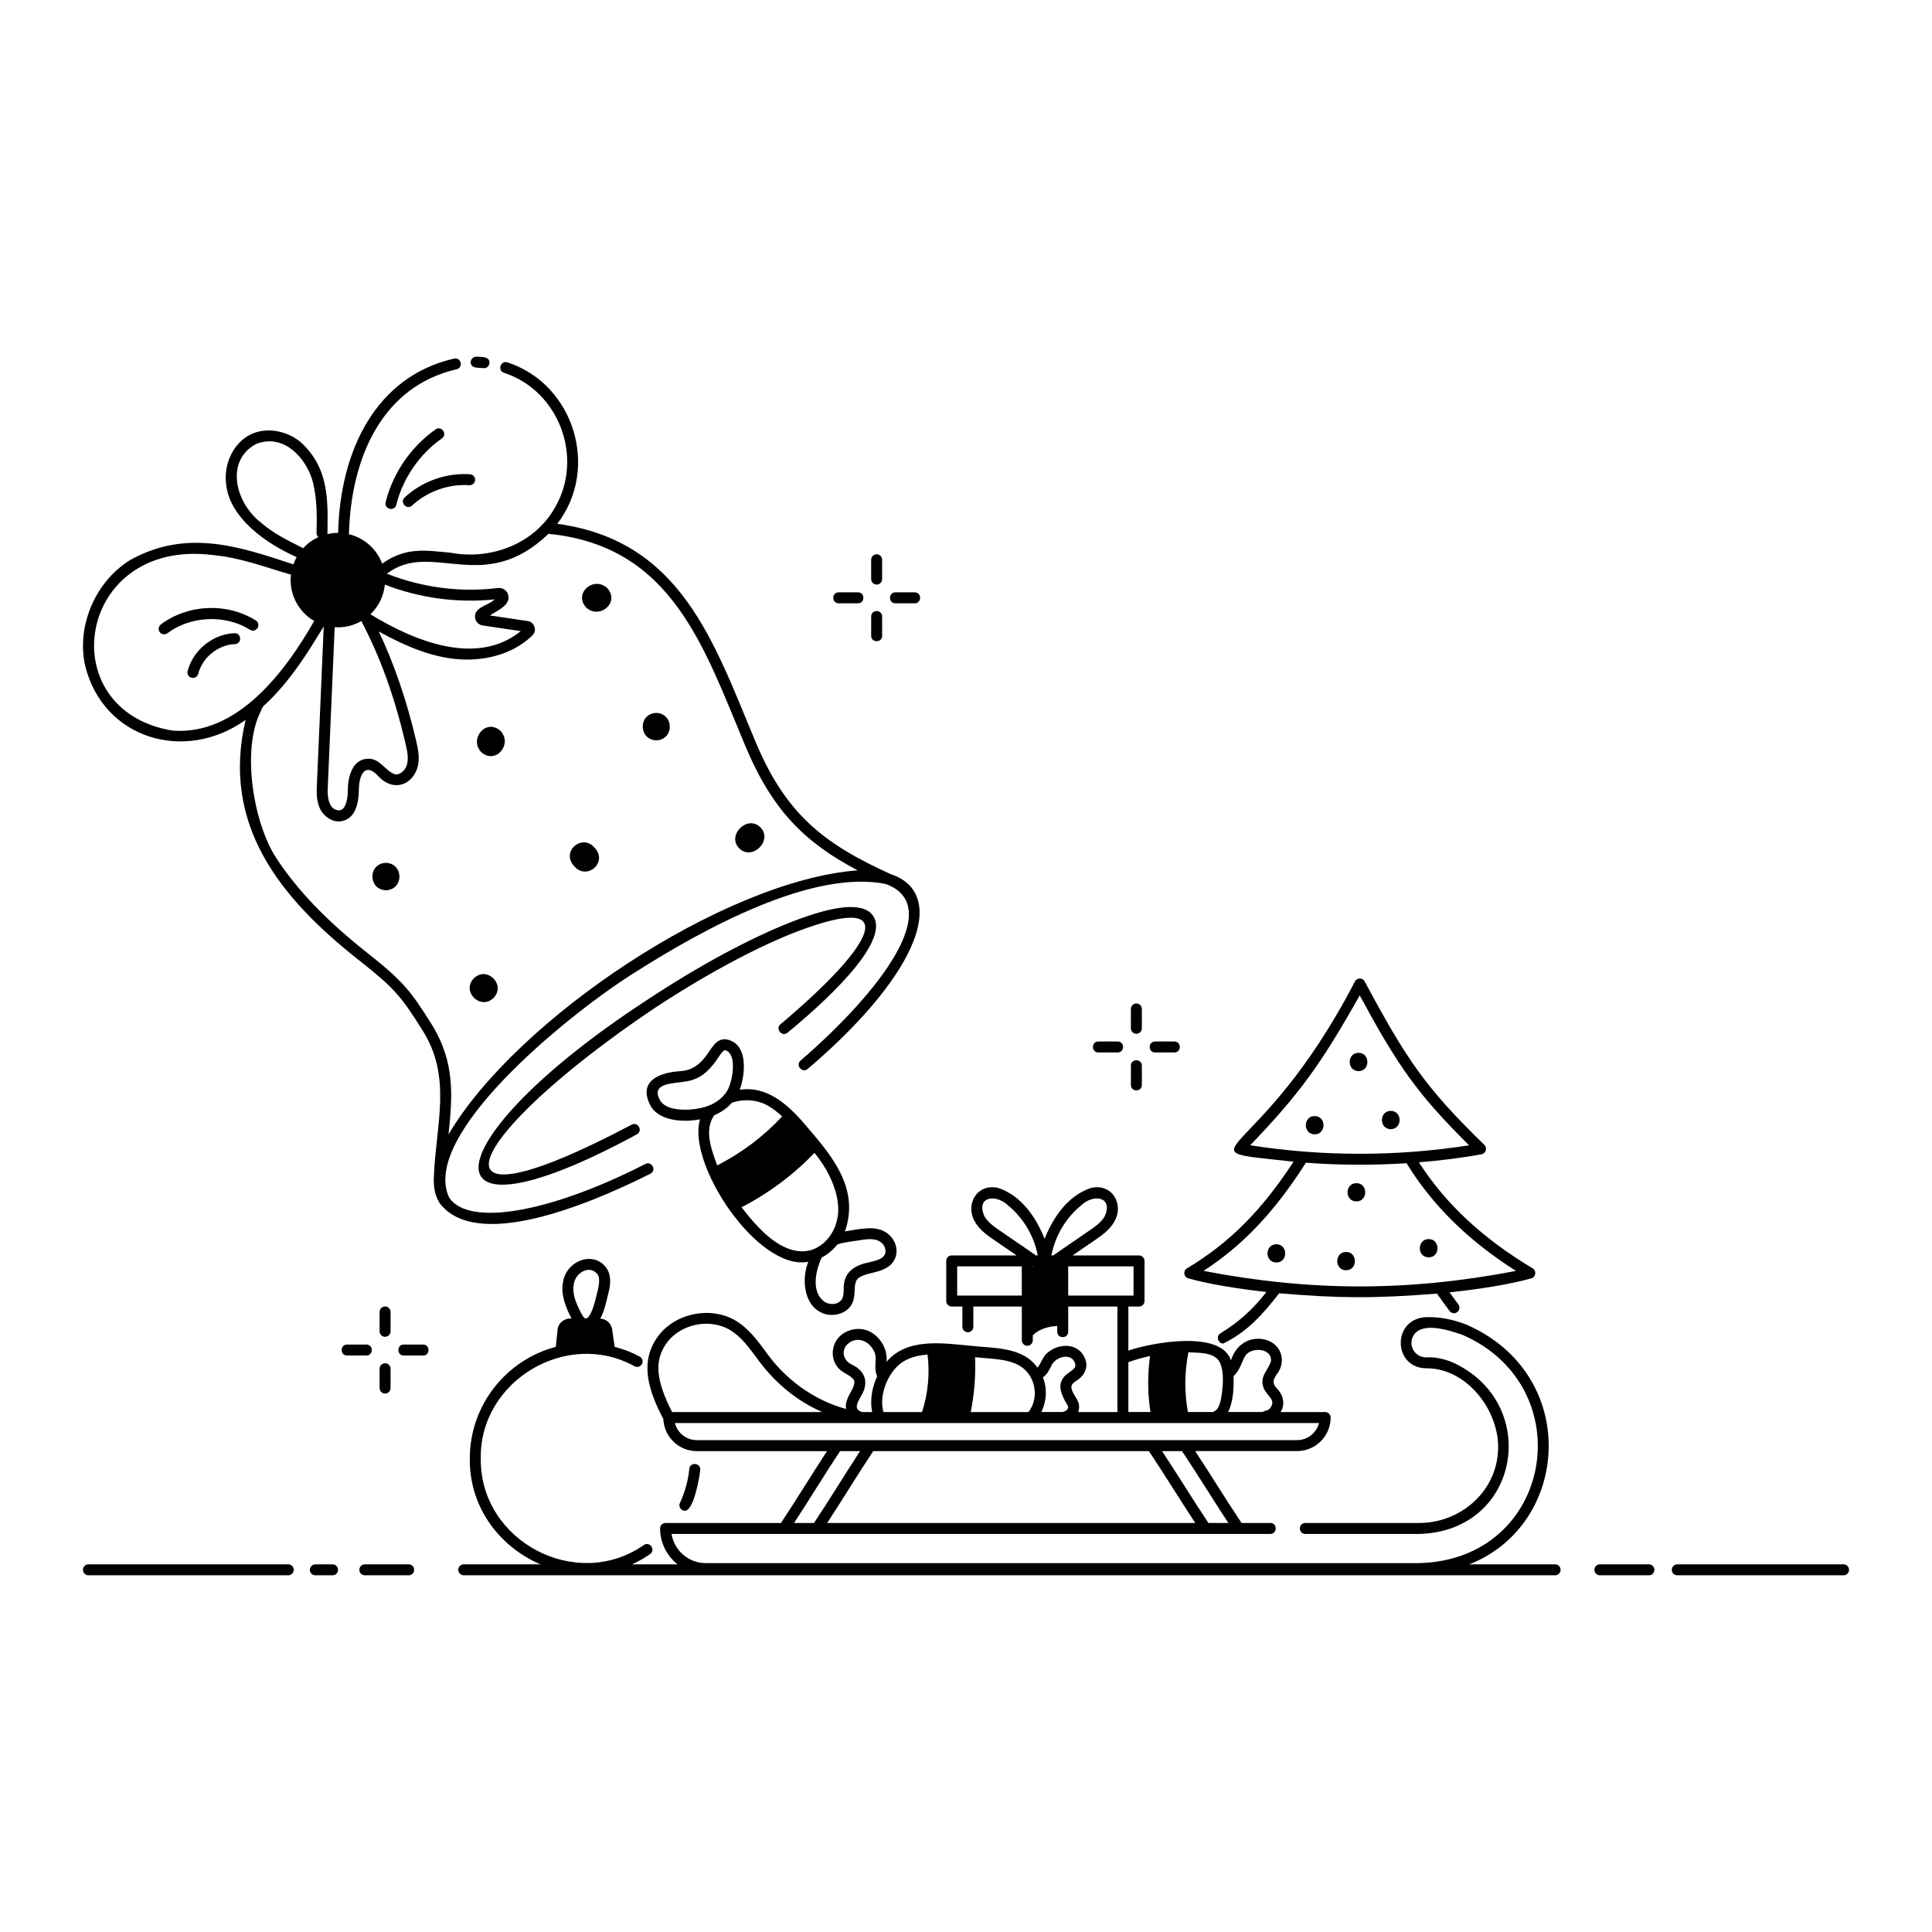<?xml version="1.0" encoding="UTF-8"?>
<!-- Uploaded to: SVG Repo, www.svgrepo.com, Generator: SVG Repo Mixer Tools -->
<svg fill="#000000" width="800px" height="800px" version="1.1" viewBox="144 144 512 512" xmlns="http://www.w3.org/2000/svg">
 <g>
  <path d="m632.56 561.47h-44.062c-0.805 0-1.453-0.652-1.453-1.453s0.652-1.453 1.453-1.453h44.062c0.805 0 1.453 0.652 1.453 1.453s-0.648 1.453-1.453 1.453z"/>
  <path d="m580.98 561.47h-12.996c-0.805 0-1.453-0.652-1.453-1.453s0.652-1.453 1.453-1.453h12.996c0.805 0 1.453 0.652 1.453 1.453s-0.648 1.453-1.453 1.453z"/>
  <path d="m556.12 561.47h-289.22c-0.805 0-1.453-0.652-1.453-1.453s0.652-1.453 1.453-1.453h289.22c0.805 0 1.453 0.652 1.453 1.453s-0.652 1.453-1.453 1.453z"/>
  <path d="m252.31 561.47h-11.629c-0.805 0-1.453-0.652-1.453-1.453s0.652-1.453 1.453-1.453h11.629c0.805 0 1.453 0.652 1.453 1.453s-0.648 1.453-1.453 1.453z"/>
  <path d="m232.13 561.47h-4.559c-0.805 0-1.453-0.652-1.453-1.453s0.652-1.453 1.453-1.453h4.559c0.805 0 1.453 0.652 1.453 1.453s-0.648 1.453-1.453 1.453z"/>
  <path d="m220.39 561.47h-52.953c-0.805 0-1.453-0.652-1.453-1.453s0.652-1.453 1.453-1.453h52.953c0.805 0 1.453 0.652 1.453 1.453s-0.648 1.453-1.453 1.453z"/>
  <path d="m504.03 423.01c-3.117 0-3.121 4.844 0 4.844 3.117 0 3.121-4.844 0-4.844z"/>
  <path d="m492.4 439.77c-3.117 0-3.121 4.844 0 4.844 3.117 0 3.121-4.844 0-4.844z"/>
  <path d="m512.57 443.24c3.117 0 3.121-4.844 0-4.844-3.117 0-3.121 4.844 0 4.844z"/>
  <path d="m503.46 462.39c3.117 0 3.121-4.844 0-4.844-3.121 0-3.125 4.844 0 4.844z"/>
  <path d="m522.61 477.21c3.117 0 3.121-4.844 0-4.844-3.117 0-3.125 4.844 0 4.844z"/>
  <path d="m500.72 480.63c3.117 0 3.121-4.844 0-4.844-3.117 0-3.121 4.844 0 4.844z"/>
  <path d="m482.25 478.58c3.117 0 3.121-4.844 0-4.844-3.117 0-3.121 4.844 0 4.844z"/>
  <path d="m271.51 343.3c3.789 3.445 8.43-2.07 5.141-5.594-3.789-3.449-8.43 2.066-5.141 5.594z"/>
  <path d="m299.33 304.99c3.566 3.277 9.023-1.328 5.594-5.141-3.57-3.277-9.023 1.328-5.594 5.141z"/>
  <path d="m317.92 340.2c4.797-0.164 4.766-7.082 0-7.269-4.797 0.164-4.766 7.086 0 7.269z"/>
  <path d="m269.69 408.5c3.617 3.328 8.516-1.855 4.992-5.285-3.621-3.328-8.52 1.859-4.992 5.285z"/>
  <path d="m296.08 373.45c3.301 4.047 9.078-0.812 5.594-4.684-3.301-4.047-9.078 0.812-5.594 4.684z"/>
  <path d="m339.91 368.83c3.445 3.414 9.027-2.164 5.594-5.594-3.445-3.414-9.023 2.164-5.594 5.594z"/>
  <path d="m246.27 372.66c-4.797 0.164-4.766 7.082 0 7.269 4.797-0.168 4.766-7.086 0-7.269z"/>
  <path d="m445.15 417.96c0.805 0 1.453-0.652 1.453-1.453v-5.129c0-0.801-0.652-1.453-1.453-1.453-0.805 0-1.453 0.652-1.453 1.453v5.129c-0.004 0.801 0.648 1.453 1.453 1.453z"/>
  <path d="m443.7 431.54c0.008 1.898 2.898 1.902 2.906 0v-5.129c-0.008-1.898-2.898-1.902-2.906 0v5.129z"/>
  <path d="m455.23 422.91c1.898-0.008 1.902-2.898 0-2.906h-5.129c-1.898 0.008-1.902 2.898 0 2.906h5.129z"/>
  <path d="m440.2 422.91c1.898-0.008 1.902-2.898 0-2.906h-5.129c-1.898 0.008-1.902 2.898 0 2.906h5.129z"/>
  <path d="m376.32 298.92c0.805 0 1.453-0.652 1.453-1.453v-5.129c0-0.801-0.652-1.453-1.453-1.453-0.805 0-1.453 0.652-1.453 1.453v5.129c0 0.805 0.648 1.453 1.453 1.453z"/>
  <path d="m374.87 312.5c0.008 1.898 2.898 1.902 2.906 0v-5.129c-0.008-1.898-2.898-1.902-2.906 0v5.129z"/>
  <path d="m386.41 303.88c1.898-0.008 1.902-2.898 0-2.906h-5.129c-1.898 0.008-1.902 2.898 0 2.906h5.129z"/>
  <path d="m371.38 303.88c1.898-0.008 1.902-2.898 0-2.906h-5.129c-1.898 0.008-1.902 2.898 0 2.906h5.129z"/>
  <path d="m246.05 490.23c-0.805 0-1.453 0.652-1.453 1.453v5.129c0 0.801 0.652 1.453 1.453 1.453 0.805 0 1.453-0.652 1.453-1.453v-5.129c0-0.801-0.652-1.453-1.453-1.453z"/>
  <path d="m246.05 505.27c-0.805 0-1.453 0.652-1.453 1.453v5.129c0 0.801 0.652 1.453 1.453 1.453 0.805 0 1.453-0.652 1.453-1.453v-5.129c0-0.801-0.652-1.453-1.453-1.453z"/>
  <path d="m256.13 500.32h-5.129c-1.898 0.008-1.902 2.898 0 2.906h5.129c1.898-0.008 1.898-2.898 0-2.906z"/>
  <path d="m241.1 500.32h-5.129c-1.898 0.008-1.902 2.898 0 2.906h5.129c1.902-0.008 1.902-2.898 0-2.906z"/>
  <path d="m316.37 455.05c1.707-0.902 0.359-3.43-1.32-2.59-25.492 13.012-46.887 16.672-52.027 8.898-7.668-16.418 30.621-47.676 47.832-58.762 20.035-12.879 48.625-28.234 67.922-24.32 15.469 5.766-0.891 27.984-22.609 46.785-1.445 1.215 0.434 3.453 1.883 2.215 23.07-19.613 34.066-38.195 28.016-47.344-1.387-2.113-3.602-3.496-6.051-4.289-17.672-8.016-27.785-15.852-35.84-35.184-11.109-26.539-19.727-53.172-52.496-57.648 11.281-14.637 4.504-36.977-13.188-42.777-1.801-0.605-2.75 2.106-0.953 2.746 14.566 4.762 21.152 22.297 13.672 35.484-5.418 9.887-17.184 14.289-28.02 12.18-6.316-0.527-11.434-1.609-17.922 2.91-1.441-3.859-4.734-6.809-8.801-7.781 0.551-20.391 8.855-39.156 28.484-43.699 1.859-0.379 1.34-3.191-0.551-2.856-20.863 4.719-30.293 24.523-30.793 46.203-0.973-0.016-1.922 0.113-2.832 0.316 0.109-8.777 0.531-17.363-7.031-24.309-3.793-3.156-9.051-4.047-13.086-2.211-4.508 2.047-7.352 7.508-6.762 12.977 0.734 9.215 10.68 16.09 18.719 19.652-0.34 0.609-0.625 1.254-0.859 1.922-13.922-4.59-28.082-9.574-43.195-1.191-9.297 5.699-14.34 17.504-11.996 28.066 4.832 19.402 26.406 25.82 42.516 14.348-6.477 27.609 8.809 47.055 30.48 64.02 9.074 7.172 10.914 9.477 16.281 18.039 8.062 12.512 3.691 25.051 3.148 38.844-0.176 2.769 0.262 5.285 1.609 7.269 9.48 12.199 37.57 1.211 55.77-7.914zm-70.379-156.12c9.215 3.582 19.234 4.93 29.082 3.918-1.609 1.68-5.508 1.98-5.176 4.856 0.156 1.07 0.984 1.898 2.062 2.059l10.059 1.492c-11.668 9.43-28.18 2.672-39.852-4.461 2.117-2.023 3.535-4.777 3.824-7.863zm-6.234 9.66c5.055 9.633 8.781 19.957 11.719 32.477 0.473 2.008 0.852 3.953 0.34 5.664-0.41 1.371-1.801 2.727-3.129 2.461-2.543-0.789-4-4.316-7.262-4.106-3.809 0.102-5.199 4.383-5.231 8.016-0.02 2.371-0.406 5.273-2.133 5.644-3.199 0.129-3.394-4.195-3.176-6.625l1.809-41.914c2.488 0.219 5.016-0.438 7.062-1.617zm-15.719-19.473c-4.09-2.035-7.617-3.789-10.988-6.699-6.891-5.453-9.289-16.434-1.191-20.746 7.906-3.191 14.367 4.906 15.379 11.609 0.809 3.894 0.73 8.012 0.652 11.996-0.008 0.43 0.176 0.816 0.465 1.086-1.543 0.699-2.91 1.707-4.039 2.938-0.086-0.07-0.176-0.133-0.277-0.184zm-34.328 48.496c-32.332-5.277-25.492-50.938 10.504-46.543 7.449 0.664 14.18 3.285 20.898 5.219-0.645 5.008 2.016 9.926 6.156 12.273-7.637 13.398-20.363 30.418-37.559 29.051zm68.59 77.703c-5.504-8.785-7.566-11.367-16.941-18.777-10.844-8.57-18.512-16.559-24.141-25.145-6.094-9.316-9.293-28.746-4.09-38.949 0.262-0.715 0.582-1.383 1.234-1.828 6.606-6.133 11.496-14.156 15.43-20.609l-1.812 41.992c-0.078 1.805-0.176 4.055 0.715 6.082 0.914 2.144 3.438 4.086 5.977 3.508 2.898-0.621 4.391-3.469 4.43-8.461 0.105-3.957 1.699-7.144 5.094-3.496 3.562 3.988 8.68 2.949 10.402-2.07 0.719-2.394 0.25-4.852-0.293-7.16-2.547-10.848-5.812-20.395-9.93-29.047 6.941 3.824 15.031 7.453 23.391 7.441 6.832 0 13.191-2.297 17.348-6.441 1.297-1.211 0.484-3.578-1.273-3.773l-10.012-1.484c1.957-1.328 5.871-2.805 4.742-5.769-0.457-1.039-1.516-1.633-2.641-1.504-9.949 1.242-20.098-0.125-29.406-3.785 11.863-9.082 25.555 6.035 42.828-10.574 32.742 3.234 41.141 29.965 52.125 56.117 7.211 17.293 15.938 25.766 29.801 33.062-35.512 2.719-90.422 39.406-108.42 69.996 1.078-10.25 1.766-19.234-4.555-29.324z"/>
  <path d="m316.96 411.5c13.492-8.93 26.91-16.191 37.781-20.449 28.273-10.871 22.027 2.543-3.887 24.379-1.473 1.219 0.379 3.441 1.844 2.25 8.414-6.902 27.477-23.727 22.715-30.922-2.414-3.648-9.727-3.113-21.73 1.59-11.055 4.328-24.668 11.691-38.324 20.73-56.609 36.941-61.195 67.359-2.566 35.523 1.668-0.938 0.258-3.449-1.402-2.547-57.656 30.449-44.305 3.106 5.57-30.555z"/>
  <path d="m272.11 241.56c0.785 0.09 1.52-0.488 1.602-1.289 0.129-1.914-2.168-1.668-3.481-1.742-0.777-0.02-1.469 0.617-1.488 1.418 0 1.832 2.121 1.438 3.367 1.613z"/>
  <path d="m211.81 308.44c-7.625-4.797-17.984-4.363-25.188 1.047-0.641 0.48-0.77 1.395-0.289 2.035 0.484 0.645 1.398 0.77 2.035 0.289 6.164-4.629 15.371-5.012 21.895-0.914 1.602 1.012 3.156-1.438 1.547-2.457z"/>
  <path d="m206.15 311.8c-5.699 0.199-11.043 4.523-12.426 10.055-0.195 0.777 0.277 1.566 1.059 1.762 0.758 0.195 1.57-0.273 1.762-1.059 1.082-4.324 5.254-7.699 9.707-7.856 1.906-0.098 1.809-2.934-0.102-2.902z"/>
  <path d="m261.12 260.17c1.547-1.09-0.102-3.469-1.668-2.383-6.512 4.555-11.344 11.594-13.254 19.305-0.445 1.836 2.348 2.551 2.82 0.699 1.746-7.039 6.156-13.461 12.102-17.621z"/>
  <path d="m251.23 275.85c-1.379 1.305 0.594 3.418 1.988 2.121 4.008-3.754 9.668-5.758 15.141-5.387 0.801 0.059 1.496-0.547 1.551-1.348 0.055-0.801-0.547-1.496-1.348-1.551-6.262-0.434-12.746 1.871-17.332 6.164z"/>
  <path d="m361.03 491.5c2.816 1.879 7.516 0.973 8.867-2.234 0.93-1.898 0.254-4.168 1.035-5.887 0.645-1.172 2.34-1.59 4.129-2.035 2.246-0.555 4.797-1.184 6.008-3.562 1.133-2.227 0.363-5.164-1.789-6.828-3-2.477-7.644-1.152-11.367-0.625 3.938-11.137-3.344-19.914-9.746-27.344-4.481-5.402-10.355-11.387-18.133-10.184 1.234-3.375 2.207-10.184-1.574-12.609-4.008-2.387-5.617 1.266-7.062 3.231-1.91 2.762-4.102 4.312-7.316 4.457-5.129 0.363-10.777 2.422-7.973 8.578 2.016 4.625 8.742 5.059 13.422 4.176-3.641 11.688 15.305 40.312 28.68 37.754-1.75 4.188-1.23 10.77 2.82 13.113zm10.348-18.754c2.148-0.363 4.59-0.766 6.125 0.512 1.016 0.785 1.461 2.254 0.977 3.207-0.609 1.195-2.231 1.594-4.113 2.059-4 0.746-6.957 2.731-6.769 7.211-0.035 0.879-0.07 1.711-0.355 2.348-1.008 1.797-3.188 1.793-4.652 0.969-3.606-2.492-2.594-7.953-0.836-11.789 1.582-0.82 3-2.012 4.152-3.473 1.215-0.457 3.742-0.805 5.473-1.043zm-23.852-35.719c1.359 0.785 2.594 1.762 3.758 2.836-4.894 5.269-10.797 9.715-17.219 12.977-1.551-4.227-3.519-9.363-0.789-13.285 1.867-0.797 3.461-1.918 4.695-3.324 3.18-1.078 6.809-0.785 9.555 0.797zm-28.762-1.75c-2.262-4.438 4.106-4.106 7.148-4.707 3.82-0.59 6.023-2.957 7.832-5.43 0.602-0.887 1.996-3.074 2.422-2.812 3.164 0.789 2.078 7.598 0.816 10.246-1.328 2.574-3.953 4.387-7.387 5.098-3.094 0.641-9.336 0.965-10.832-2.394zm26.465 34.184c-1.559-1.609-3.168-3.484-4.707-5.531 7.152-3.672 13.77-8.605 19.316-14.402 3.977 4.727 7.391 12.062 5.996 17.73-0.859 4.055-3.922 7.41-7.449 8.164-5.047 1.078-9.945-2.644-13.156-5.961z"/>
  <path d="m532.57 495.02c-3.68-1.438-7.32-2.09-10.832-1.949-8.984 0.574-8.582 13.746 0.527 13.543 10.961 0.086 19.797 12.172 18.664 22.723-0.914 10.402-10.184 18.324-20.992 18.27h-30.023c-1.891 0.016-1.922 2.883 0 2.906h30.023c27.16-0.57 32.613-35.004 8.766-45.586-2.273-0.891-4.551-1.312-6.57-1.219-1.562 0.078-3.008-0.746-3.672-2.086-0.598-1.199-0.551-2.551 0.129-3.703 2.25-3.715 9.266-1.449 12.926-0.195 31.781 13.805 24.098 59.777-11.574 60.516h-188.91c-4.57 0-8.371-3.356-9.07-7.731h158.69c1.887-0.008 1.91-2.898 0-2.906h-7.629c-4.148-6.211-8.16-12.781-12.289-19.051h27.004c4.906 0 8.895-3.992 8.895-8.895 0-0.801-0.652-1.453-1.453-1.453h-11.797c1.328-2.156 0.617-4.594-0.938-6.195-1.324-1.383-1.16-2.223-0.07-3.84 2.703-3.43 1.16-8.285-3.43-9.234-4.316-0.812-7.613 1.844-8.723 5.586-2.656-8.152-21.027-4.707-27.195-2.602v-11.672h2.824c0.805 0 1.453-0.652 1.453-1.453v-10.637c0-0.801-0.652-1.453-1.453-1.453h-17.609l5.934-4.07c1.715-1.176 3.848-2.637 5.098-4.824 2.723-4.547-0.48-10.363-6.238-8.969-6.106 2.086-9.957 7.797-12.207 13.457-2.25-5.66-6.102-11.371-12.207-13.457-5.758-1.395-8.965 4.422-6.238 8.969 1.254 2.184 3.383 3.648 5.098 4.82l5.934 4.07h-17.199c-0.805 0-1.453 0.652-1.453 1.453v10.637c0 0.801 0.652 1.453 1.453 1.453h2.824v5.367c0 0.801 0.652 1.453 1.453 1.453 0.805 0 1.453-0.652 1.453-1.453v-5.367h12.848v8.945c0 0.801 0.652 1.453 1.453 1.453 0.805 0 1.453-0.652 1.453-1.453v-1.332c1.746-1.699 4.121-2.324 6.481-2.469v1.539c0.008 1.902 2.898 1.902 2.906 0v-6.68h13.039v27.961h-10.383c0.332-0.934 0.32-1.988-0.078-2.828-0.551-1.309-2.129-2.949-1.637-4.336 0.184-0.398 0.676-0.742 1.242-1.145 1.816-1.059 3.207-3.238 2.402-5.5-1.34-4.277-6.527-4.777-9.918-2.031-1.402 1.008-1.844 3.004-2.816 4.074-4.023-5.707-11.906-5.086-17.918-5.824-7.324-0.664-16.672-2.152-22.102 4.305 0.5-3.457-2.055-7.719-6.008-8.605-2.703-0.523-5.547 0.539-7.074 2.652-1.684 2.332-1.492 5.707 0.438 7.684 1.102 1.281 3.414 1.84 4.07 3.188 0.297 0.566-0.207 1.961-0.844 3-0.703 1.258-1.566 2.859-1.293 4.543-8.703-2.367-16.309-8.008-21.461-15.426-2.121-2.84-4.312-5.777-7.438-7.766-6.641-4.223-16.477-2.305-21.043 4.102-4.953 6.945-2.231 14.555 1.527 21.766 0.207 4.723 4.102 8.508 8.875 8.508h34.496c-4.106 6.262-8.082 12.855-12.215 19.051l-30.562-0.012c-0.805 0-1.453 0.652-1.453 1.453 0 6.668 5.426 12.09 12.09 12.09h188.91c38.863-0.805 47.391-51.039 12.637-66.129zm-102.15-31.5c3.422-3.32 8.688-2.324 6.328 2.84-0.922 1.609-2.676 2.809-4.223 3.871l-9.086 6.234c-0.098 0.066-0.184 0.148-0.258 0.234l-0.547-0.004c0.977-5.109 3.766-9.875 7.785-13.176zm-25.52 2.84c-2.356-5.164 2.906-6.16 6.328-2.84 4.019 3.301 6.809 8.066 7.785 13.176h-0.547c-0.078-0.086-0.16-0.164-0.258-0.234l-9.086-6.234c-1.547-1.059-3.301-2.262-4.223-3.867zm-7.238 20.977v-7.731h17.125v7.731zm20.031-7.731h0.188c-0.062 0.047-0.125 0.098-0.188 0.148zm9.387 0h17.316v7.731h-17.316zm21.391 48.949c4.148 6.219 8.16 12.781 12.289 19.051h-97.555c4.109-6.258 8.082-12.852 12.215-19.051zm15.391 10.238c1.859 2.926 3.769 5.922 5.672 8.812h-5.285c-4.148-6.211-8.16-12.781-12.289-19.051h5.285c2.207 3.309 4.445 6.824 6.617 10.238zm9.254-33.633c0.293-0.695 0.57-1.352 0.93-1.891 1.477-2.336 7.055-2.113 6.789 1.426-0.551 2.043-2.664 3.66-2.219 6.191 0.199 1.258 0.934 2.16 1.578 2.953 0.863 0.996 1.406 1.812 0.582 3.07-0.641 1.105-1.395 0.754-2.16 1.289h-9.133c1.402-2.996 1.488-6.363 1.426-9.543 1.125-0.961 1.695-2.293 2.207-3.496zm-6.367-0.91c1.941 2.406 1.367 7.769 0.75 10.871-0.531 2.008-0.887 2.523-2.07 3.082h-6.613c-0.969-5.199-0.926-10.395 0.121-15.828 2.574 0.129 5.965-0.023 7.812 1.875zm-23.719 0.742c1.883-0.676 3.797-1.223 5.746-1.641-0.703 5.086-0.66 9.973 0.117 14.852h-5.863zm-20.582 1.301c0.945-2.727 5.402-4.019 6.438-1.055 0.086 0.277 0.184 0.805-0.105 1.246-0.961 1.172-2.676 1.676-3.391 3.328-1.137 2.121 0.492 4.883 1.648 6.812 0.043 0.09 0.09 0.375-0.043 0.672-0.258 0.57-0.887 0.699-1.371 0.906h-5.668c1.406-2.832 1.625-6.262 0.414-9.195 1.039-0.695 1.609-1.789 2.078-2.715zm-8.191-0.316c4.148 2.441 5.285 8.445 2.305 12.227h-15.309c0.961-4.805 1.348-9.684 1.152-14.543 3.832 0.473 8.445 0.297 11.852 2.316zm-30.324-1.473c1.797-0.938 3.816-1.375 5.875-1.539 0.637 5.113 0.137 10.336-1.465 15.242h-10.211c-1.383-4.594 1.438-11.434 5.801-13.703zm-13.992 1.227c-2.047-0.867-3.113-3.082-1.754-5.062 2.199-2.652 5.887-1.887 7.484 1.512 0.957 1.898-0.312 4.219 0.797 6.543-1.418 3.039-1.969 6.488-1.328 9.48h-2.598c-0.91-0.203-1.469-0.703-1.484-1.363-0.031-0.898 0.672-2.027 1.199-2.996 1.93-3.184 1.25-6.387-2.316-8.113zm-49.312-5.758c3.715-5.215 11.715-6.773 17.117-3.336 2.676 1.703 4.617 4.301 6.668 7.051 4.414 6.289 10.469 11.473 17.496 14.52h-39.797c-4.332-8.496-4.746-13.66-1.484-18.234zm2.227 21.141h170.69c-0.652 2.602-3.008 4.535-5.809 4.535h-29.699-83.391-45.98c-2.801 0-5.16-1.934-5.812-4.535zm37.191 17.711c2.164-3.43 4.394-6.961 6.598-10.27h5.289c-4.106 6.262-8.082 12.855-12.215 19.051h-5.289c1.891-2.875 3.781-5.867 5.617-8.781z"/>
  <path d="m314.64 553.44c-17.918 12.508-43.52-1.047-43.23-22.93-0.348-20.535 22.832-34.395 40.746-24.434 0.711 0.383 1.59 0.113 1.969-0.594s0.113-1.59-0.594-1.969c-2.098-1.125-4.332-1.988-6.637-2.59l-0.68-4.648c-0.227-1.566-1.555-2.746-3.121-2.828 1.168-2.199 1.613-4.691 2.144-6.82 0.461-1.734 0.922-4.289-0.406-6.426-3.348-4.949-10.723-2.184-11.609 3.516-0.719 2.996 0.676 6.848 2.262 9.715-1.84-0.168-3.539 1.102-3.723 2.973l-0.477 4.519c-13.098 3.465-22.781 15.414-22.781 29.586-0.312 24.184 27.973 39.164 47.77 25.336 1.559-1.078-0.051-3.461-1.633-2.406zm-17.742-63.82c-0.828-1.863-1.16-3.777-0.828-5.34 0.43-3.086 4.301-5.215 6.289-2.551 0.793 1 0.309 3.441-0.207 5.273-0.363 1.578-1.469 6.348-2.961 6.426-0.391-0.086-0.988-0.738-2.293-3.809z"/>
  <path d="m325.5 544.36c2.312 0.086 3.883-8.809 4.066-10.812 0.18-1.887-2.699-2.184-2.894-0.285-0.309 3.141-1.145 6.18-2.488 9.027-0.465 0.93 0.281 2.09 1.316 2.07z"/>
  <path d="m458.55 480.13c-1.082 0.602-0.852 2.348 0.352 2.644 5.336 1.508 12.938 2.75 20.711 3.613-3.734 4.746-7.203 7.875-12.195 10.969-1.246 0.711-0.641 2.746 0.766 2.688 6.289-3.066 10.305-7.547 14.824-13.309 15.902 1.34 25.297 1.398 41.789 0.086 1.121 1.535 2.231 3.106 3.352 4.609 0.285 0.383 0.723 0.586 1.168 0.586 1.152 0.035 1.895-1.406 1.164-2.32-0.777-1.043-1.555-2.129-2.332-3.207 8.105-0.863 16.117-2.144 21.672-3.715 1.199-0.297 1.434-2.047 0.352-2.644-13.238-7.922-23.121-17.133-30.148-28.105 5.277-0.426 11.656-1.188 16.617-2.137 1.113-0.184 1.578-1.699 0.734-2.469-15.676-15.273-20.574-22.543-31.73-43.34-0.496-0.992-2.039-1.016-2.551-0.02-25.801 49.691-48.277 44.227-16.293 47.801-8.516 13.035-17.059 21.574-28.25 28.27zm16.758-32.621c12.926-13.449 18.715-21.379 29.027-39.723 9.992 18.48 15.172 26.062 28.992 39.734-19.16 2.996-38.855 2.996-58.02-0.012zm14.773 4.621c8.875 0.668 17.785 0.715 26.668 0.133 6.805 11.102 16.312 20.473 28.988 28.543-28.477 5.477-54.305 5.477-82.777-0.004 10.547-6.891 18.82-15.668 27.121-28.672z"/>
 </g>
</svg>